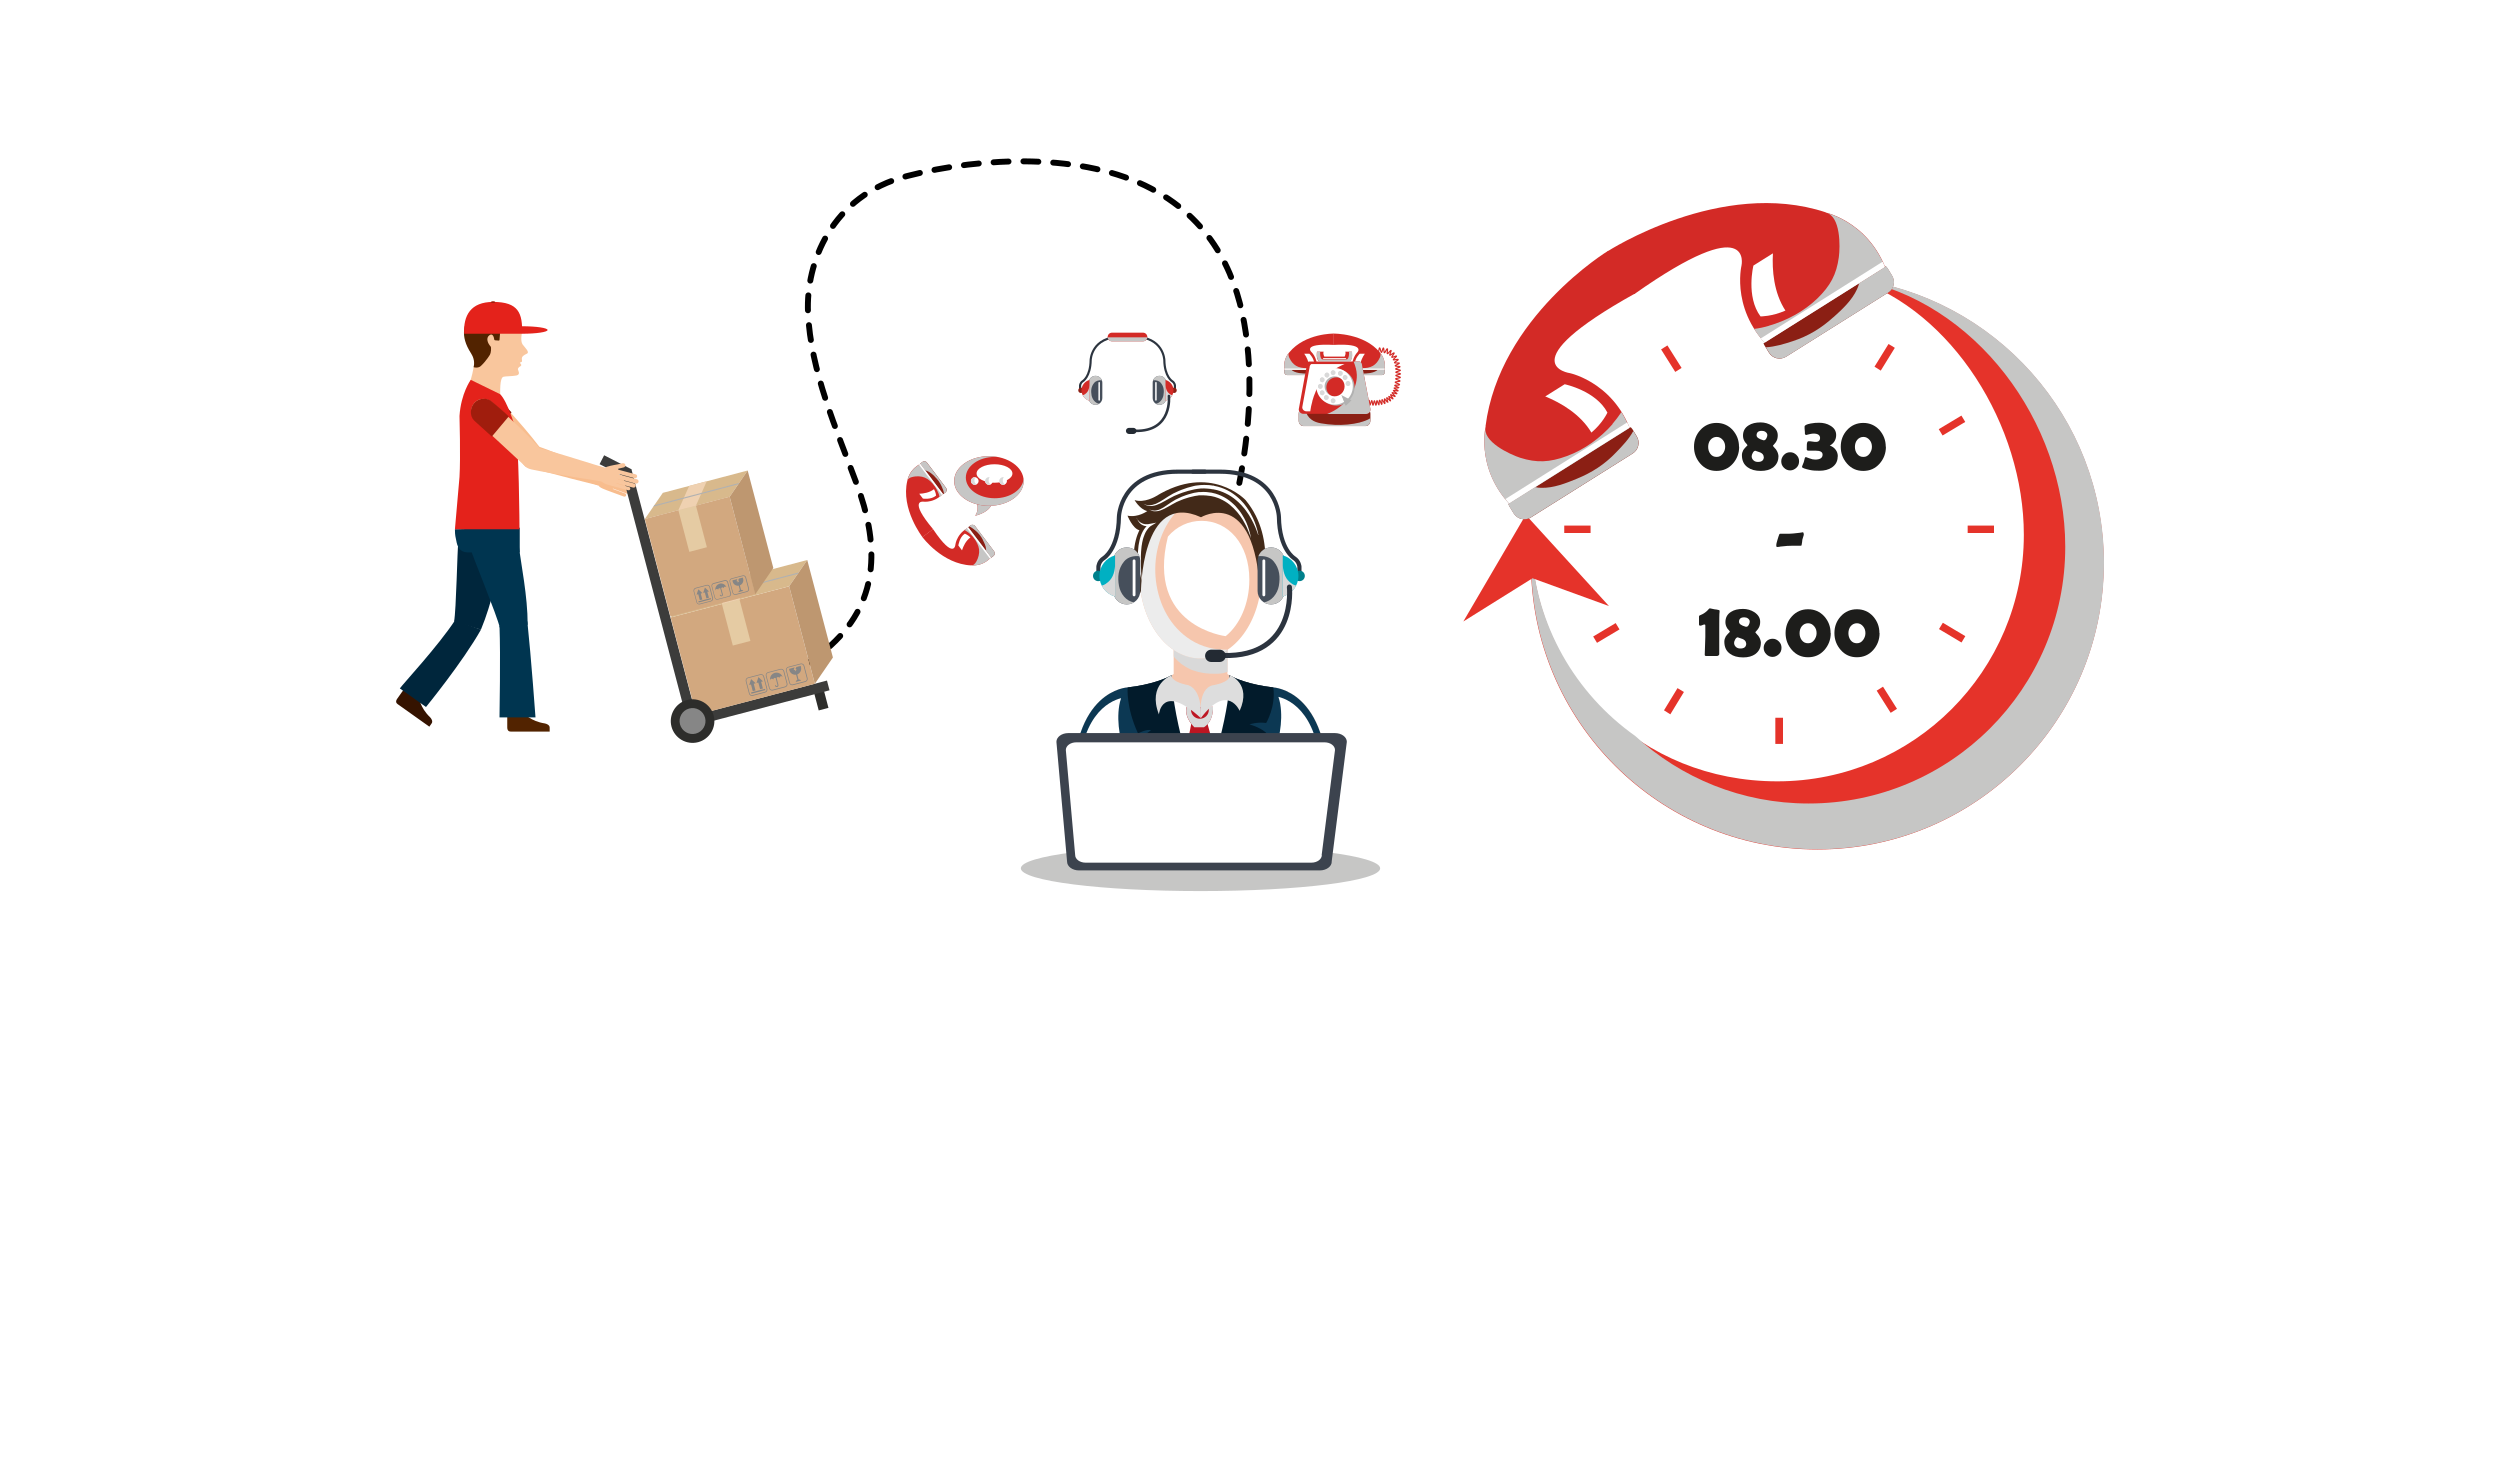 <?xml version="1.0" encoding="UTF-8"?>
<svg xmlns="http://www.w3.org/2000/svg" xmlns:xlink="http://www.w3.org/1999/xlink" id="katman_1" data-name="katman 1" viewBox="0 0 300 175">
  <defs>
    <style>
      .cls-1 {
        fill: #00263c;
      }

      .cls-2 {
        fill: #8b1f14;
      }

      .cls-3 {
        fill: url(#Adsız_degrade_18);
      }

      .cls-4 {
        fill: #3c434e;
      }

      .cls-5 {
        fill: #bd1622;
      }

      .cls-6 {
        fill: #003550;
      }

      .cls-7 {
        fill: #f6c6ad;
      }

      .cls-8 {
        stroke-dasharray: 1.79 1.79;
      }

      .cls-8, .cls-9, .cls-10, .cls-11, .cls-12, .cls-13, .cls-14 {
        fill: none;
      }

      .cls-8, .cls-9, .cls-10, .cls-11, .cls-13, .cls-14 {
        stroke-linecap: round;
        stroke-linejoin: round;
      }

      .cls-8, .cls-11 {
        stroke: #000;
        stroke-width: .71px;
      }

      .cls-15, .cls-16 {
        fill: #b1b1b1;
      }

      .cls-17 {
        fill: #ececec;
      }

      .cls-17, .cls-18, .cls-19, .cls-20, .cls-21, .cls-16 {
        isolation: isolate;
      }

      .cls-17, .cls-18, .cls-20, .cls-22, .cls-16 {
        mix-blend-mode: multiply;
      }

      .cls-23 {
        fill: url(#Adsız_degrade_19);
      }

      .cls-24 {
        fill: url(#Adsız_degrade_17);
      }

      .cls-25, .cls-21 {
        fill: #fff;
      }

      .cls-26 {
        fill: url(#Adsız_degrade_20);
      }

      .cls-27 {
        fill: #e4221b;
      }

      .cls-28 {
        fill: #f8bd8e;
      }

      .cls-29 {
        fill: #be9770;
      }

      .cls-18, .cls-30 {
        fill: #c6c6c5;
      }

      .cls-31 {
        fill: #d2a87f;
      }

      .cls-32 {
        fill: #0c3853;
      }

      .cls-33 {
        fill: url(#Adsız_degrade_13);
      }

      .cls-34 {
        fill: #861906;
      }

      .cls-35 {
        fill: #522300;
      }

      .cls-36 {
        fill: url(#Adsız_degrade_12);
      }

      .cls-37 {
        fill: #422918;
      }

      .cls-38 {
        fill: #464f5b;
      }

      .cls-9 {
        stroke-width: .26px;
      }

      .cls-9, .cls-10, .cls-13, .cls-14 {
        stroke: #2c343f;
      }

      .cls-39 {
        fill: url(#Adsız_degrade_14);
      }

      .cls-40 {
        fill: #232a33;
      }

      .cls-41 {
        fill: #2d2d2b;
      }

      .cls-10 {
        stroke-width: .61px;
      }

      .cls-42 {
        fill: #e5332a;
      }

      .cls-43 {
        fill: #351300;
      }

      .cls-12 {
        stroke: #d32a26;
        stroke-miterlimit: 10;
        stroke-width: .14px;
      }

      .cls-44 {
        fill: #d32a26;
      }

      .cls-45 {
        fill: #00808c;
      }

      .cls-46 {
        fill: #868686;
      }

      .cls-47 {
        fill: #ddd;
      }

      .cls-13 {
        stroke-width: .31px;
      }

      .cls-20, .cls-48 {
        fill: #d9d9d9;
      }

      .cls-14 {
        stroke-width: .5px;
      }

      .cls-49 {
        fill: #1d1d1b;
      }

      .cls-50 {
        fill: #00b0c2;
      }

      .cls-51 {
        fill: #efd1b1;
      }

      .cls-52 {
        fill: #a01d0d;
      }

      .cls-53 {
        fill: url(#Adsız_degrade_21);
      }

      .cls-54 {
        fill: url(#Adsız_degrade_15);
      }

      .cls-55 {
        fill: #3c3c3b;
      }

      .cls-56 {
        fill: #8e2015;
      }

      .cls-57 {
        fill: #e5cba3;
      }

      .cls-58 {
        fill: #d8b98c;
      }

      .cls-59 {
        fill: url(#Adsız_degrade_16);
      }

      .cls-21 {
        mix-blend-mode: soft-light;
      }

      .cls-60 {
        fill: url(#Adsız_degrade_22);
      }

      .cls-61 {
        fill: #021b2b;
      }

      .cls-62 {
        fill: #f9c69d;
      }
    </style>
    <linearGradient id="Adsız_degrade_12" data-name="Adsız degrade 12" x1="144.8" y1="113.03" x2="144.8" y2="101.11" gradientTransform="translate(0 175) scale(1 -1)" gradientUnits="userSpaceOnUse">
      <stop offset="0" stop-color="#fff"></stop>
      <stop offset="1" stop-color="#fff"></stop>
    </linearGradient>
    <linearGradient id="Adsız_degrade_13" data-name="Adsız degrade 13" x1="160.34" y1="85.13" x2="153.37" y2="85.13" gradientTransform="translate(0 175) scale(1 -1)" gradientUnits="userSpaceOnUse">
      <stop offset="0" stop-color="#fff"></stop>
      <stop offset="1" stop-color="#fff"></stop>
    </linearGradient>
    <linearGradient id="Adsız_degrade_14" data-name="Adsız degrade 14" x1="-5005.77" y1="84.97" x2="-5012.74" y2="84.97" gradientTransform="translate(-4878.16 175) rotate(-180)" gradientUnits="userSpaceOnUse">
      <stop offset="0" stop-color="#fff"></stop>
      <stop offset="1" stop-color="#fff"></stop>
    </linearGradient>
    <linearGradient id="Adsız_degrade_15" data-name="Adsız degrade 15" x1="137.08" y1="113.8" x2="151.19" y2="113.8" gradientTransform="translate(0 175) scale(1 -1)" gradientUnits="userSpaceOnUse">
      <stop offset="0" stop-color="#fff"></stop>
      <stop offset="1" stop-color="#fff"></stop>
    </linearGradient>
    <linearGradient id="Adsız_degrade_16" data-name="Adsız degrade 16" x1="137.79" y1="113.2" x2="150.31" y2="113.2" gradientTransform="translate(0 175) scale(1 -1)" gradientUnits="userSpaceOnUse">
      <stop offset="0" stop-color="#fff"></stop>
      <stop offset="1" stop-color="#fff"></stop>
    </linearGradient>
    <linearGradient id="Adsız_degrade_17" data-name="Adsız degrade 17" x1="136.19" y1="109.07" x2="139.62" y2="109.07" gradientTransform="translate(0 175) scale(1 -1)" gradientUnits="userSpaceOnUse">
      <stop offset="0" stop-color="#fff"></stop>
      <stop offset="1" stop-color="#fff"></stop>
    </linearGradient>
    <linearGradient id="Adsız_degrade_18" data-name="Adsız degrade 18" x1="151.49" y1="105.65" x2="151.82" y2="105.65" gradientTransform="translate(0 175) scale(1 -1)" gradientUnits="userSpaceOnUse">
      <stop offset="0" stop-color="#fff"></stop>
      <stop offset="1" stop-color="#fff"></stop>
    </linearGradient>
    <linearGradient id="Adsız_degrade_19" data-name="Adsız degrade 19" x1="135.92" y1="105.65" x2="136.26" y2="105.65" gradientTransform="translate(0 175) scale(1 -1)" gradientUnits="userSpaceOnUse">
      <stop offset="0" stop-color="#fff"></stop>
      <stop offset="1" stop-color="#fff"></stop>
    </linearGradient>
    <linearGradient id="Adsız_degrade_20" data-name="Adsız degrade 20" x1="144.05" y1="86.06" x2="144.05" y2="74.41" gradientTransform="translate(0 175) scale(1 -1)" gradientUnits="userSpaceOnUse">
      <stop offset="0" stop-color="#fff"></stop>
      <stop offset="1" stop-color="#fff"></stop>
    </linearGradient>
    <linearGradient id="Adsız_degrade_21" data-name="Adsız degrade 21" x1="138.62" y1="128.04" x2="138.79" y2="128.04" gradientTransform="translate(0 175) scale(1 -1)" gradientUnits="userSpaceOnUse">
      <stop offset="0" stop-color="#fff"></stop>
      <stop offset="1" stop-color="#fff"></stop>
    </linearGradient>
    <linearGradient id="Adsız_degrade_22" data-name="Adsız degrade 22" x1="131.81" y1="128.04" x2="131.99" y2="128.04" gradientTransform="translate(0 175) scale(1 -1)" gradientUnits="userSpaceOnUse">
      <stop offset="0" stop-color="#fff"></stop>
      <stop offset="1" stop-color="#fff"></stop>
    </linearGradient>
  </defs>
  <rect class="cls-25" width="300" height="175"></rect>
  <g class="cls-19">
    <g id="katman_1-2" data-name="katman 1">
      <g>
        <g>
          <path class="cls-11" d="M147.45,63.63c.06-.24.12-.48.18-.72"></path>
          <path class="cls-8" d="M147.98,61.45c1.64-7.1,2.55-14.31,1.52-21.48-.91-6.31-3.61-13.25-11.36-17.34-8.13-4.29-20.16-3.88-29.31-1.5-9.1,2.36-12.13,10.46-11.87,16.36.31,7.04,3.39,13.95,5.9,20.74,2.4,6.49,3.02,13.58-3.17,19.22-1.98,1.81-4.47,3.34-7.27,4.55"></path>
          <path class="cls-11" d="M91.49,82.4c-.31.12-.63.25-.95.36"></path>
        </g>
        <g>
          <g>
            <path class="cls-28" d="M74.49,56.3l-.63.09h0s-.78.05-1.28.17c-.08.02-.16.06-.22.12l-.84-.31-.58,1.57.88.32c.14.28.7.46,1.58.79h0l.68.25h0l.79.29c.1.04.22-.02.26-.12s-.01-.22-.12-.26l-.79-.29h0l-.68-.25.02-.04.93.34h0l.99.36c.13.05.27-.02.32-.15s-.02-.27-.15-.32l-.99-.36h0l-.92-.34.02-.05,1.02.37h0l1.07.39c.14.05.29-.02.35-.16.05-.14-.02-.3-.16-.35l-1.07-.39h0l-1.02-.38.02-.05.87.32h0l.94.35c.12.04.26-.02.31-.14.05-.12-.02-.26-.14-.31l-.94-.35h0l-.87-.32h0l-.07-.03h0c-.16-.06-.25-.14-.11-.17h0l.64-.09c.14-.02.24-.15.22-.29s-.15-.24-.29-.22h-.04Z"></path>
            <path class="cls-28" d="M62.91,55.75l-5.61-6.22c-.53-.6-.47-1.52.13-2.05s1.52-.47,2.05.13c0,0,3.05,3.11,5.24,6l-1.82,2.13h.01Z"></path>
            <path class="cls-34" d="M61.38,49.48c-1.01-1.11-1.82-1.91-1.82-1.91-.53-.6-1.52-.62-2.12-.09-.6.53-.75,1.54-.22,2.14l1.93,2.09,2.24-2.23h0Z"></path>
            <path class="cls-28" d="M64.45,53.52c2,.68,4.92,1.95,7.85,3.13l-.49,1.61s-6.05-1.5-8.31-2.19c-.75-.23-1.26-.87-.96-1.73.26-.74.96-1.14,1.9-.82h0Z"></path>
          </g>
          <path class="cls-27" d="M62.64,39.15h-.04v.9h.04c1.7,0,3.07-.2,3.07-.45s-1.37-.45-3.07-.45Z"></path>
          <path class="cls-43" d="M50.26,83.63s.12,1.26,1.34,2.43c.14.13.38.49.2.74l-.28.4s-2.68-1.9-3.81-2.71c-.17-.12-.27-.33-.04-.65l.97-1.37,1.62,1.15h0Z"></path>
          <path class="cls-1" d="M54.49,74.58l3.22.98c1.35-3.23,2.02-6.9,2.73-9.44l-5.45-.88c-.11.51-.24,8.02-.5,9.34Z"></path>
          <path class="cls-1" d="M57.72,75.56l-3.11-1.13c-2.03,3.1-6.27,7.66-6.63,8.18l3.14,2.23s4.41-5.4,6.6-9.29h0Z"></path>
          <path class="cls-35" d="M62.87,85.6s.83.96,2.5,1.21c.19.03.59.18.59.49v.49h-4.68c-.21,0-.41-.11-.41-.51v-1.68h2Z"></path>
          <path class="cls-6" d="M63.29,74.56l-3.35.56c.14,3.7,0,10.34,0,10.97h4.32s-.51-7.09-.98-11.53h.01Z"></path>
          <g>
            <path class="cls-6" d="M59.97,75.31l3.35-.34c0-3.5-.79-7.15-1.1-9.76l-3.01.37-2.7.39c.09.51,3.2,8.03,3.46,9.34Z"></path>
            <path class="cls-6" d="M54.59,63.51c0,.28,0,.68.13,1.2.1.41.14,1.59,1.49,1.58h6.16v-2.96s-7.78.18-7.78.18Z"></path>
          </g>
          <path class="cls-62" d="M60.04,47.84c-.02-.78-.1-2.51.38-2.63.31-.07,1.02-.05,1.55-.15.53-.11.21-.6.18-.72-.03-.12.09-.28.3-.39.21-.1.03-.32-.03-.36s-.04-.09.13-.14.06-.24.07-.45.18-.36.59-.55c.41-.18-.2-.71-.5-1.12-.29-.42-.08-1.4-.08-1.4.05-.9-.55-2.52-2.17-3.07-.09,0-.19-.02-.29-.03-2.58-.16-4.11,1.32-4.2,2.84s.49,2.65.78,3.13c.3.47.06,1.4.06,1.4-.07.6-.6,2.34-.6,2.34l3.82,1.31h.01Z"></path>
          <path class="cls-27" d="M54.59,63.51h7.75s-.05-10.67-.52-12.23c0,0-.93-3.15-1.81-3.98l-3.52-1.72s-1.18,1.62-1.35,4.34c0,0,.14,5,0,7.31,0,0-.55,6.28-.55,6.28Z"></path>
          <path class="cls-35" d="M61.78,37.04s.33.59.27.79c0,0-.27-.71-.7-1.02,0,0,.22.46-.02.31-.18-.11-.12-.14-.39-.25-2.74-1.15-3.77.08-4.53,1.05-.67.85-1.3,2.33.12,4.48.57.87.3,1.66.3,1.66.08.05.58.13.86-.13.68-.63,1.11-1.38,1.11-1.38.11-.17.19-.85.07-.98-.31-.32-.62-1-.14-1.34s.57.47.57.47c0,.14.14.14.14.14l.41.03c.12,0,.1-.19.1-.19l.1-1.23c.04-.58.63-.48.9-.46.6.04,1.15.06,1.15.06.23,0,.43-.1.38-.43.06-.41-.32-1.16-.72-1.59h.02Z"></path>
          <g>
            <path class="cls-27" d="M62.65,40.05c.08-2.48-.44-3.82-3.47-3.82-2.71,0-3.59,1.64-3.48,3.82h6.95Z"></path>
            <path class="cls-52" d="M59.44,36.26c0,.06-.12.11-.27.11s-.27-.05-.27-.11.12-.11.27-.11.27.05.27.11Z"></path>
          </g>
          <g>
            <rect class="cls-41" x="97.85" y="82.23" width="1.21" height="2.92" transform="translate(-18.01 27.72) rotate(-14.7)"></rect>
            <rect class="cls-55" x="78.43" y="55.99" width="1.21" height="30.19" transform="translate(-15.48 22.43) rotate(-14.73)"></rect>
            <rect class="cls-55" x="73.27" y="54.16" width="1.2" height="3.7" transform="translate(-9.65 96.24) rotate(-62.89)"></rect>
            <rect class="cls-55" x="82.83" y="83.78" width="16.84" height="1.21" transform="translate(-18.44 25.94) rotate(-14.71)"></rect>
            <g>
              <rect class="cls-31" x="81.77" y="72.02" width="14.71" height="12.1" transform="translate(-16.93 25.25) rotate(-14.74)"></rect>
              <polygon class="cls-58" points="94.7 70.35 80.48 74.1 82.64 70.94 96.87 67.2 94.7 70.35"></polygon>
              <polygon class="cls-29" points="99.95 78.9 97.78 82.06 94.7 70.35 96.87 67.2 99.95 78.9"></polygon>
              <g class="cls-22">
                <g>
                  <polygon class="cls-46" points="90.33 82.94 90.66 82.85 90.45 82.05 90.68 81.99 90.13 81.49 89.9 82.2 90.12 82.14 90.33 82.94"></polygon>
                  <polygon class="cls-46" points="91.21 82.7 91.55 82.62 91.34 81.82 91.56 81.76 91.01 81.25 90.78 81.96 91 81.91 91.21 82.7"></polygon>
                  <polygon class="cls-46" points="90.17 83.25 91.84 82.81 91.8 82.66 90.13 83.09 90.17 83.25"></polygon>
                </g>
                <path class="cls-46" d="M91.82,83.11l-1.49.39c-.2.05-.4-.07-.45-.26l-.39-1.49c-.05-.2.07-.4.26-.45l1.49-.39c.2-.05.4.07.45.26l.39,1.49c.05.2-.07.4-.26.45ZM89.77,81.38c-.15.04-.24.19-.2.34l.39,1.49c.04.15.19.24.34.2l1.49-.39c.15-.04.24-.19.2-.34l-.39-1.49c-.04-.15-.19-.24-.34-.2l-1.49.39Z"></path>
                <g>
                  <path class="cls-46" d="M92.98,80.74c-.41.11-.66.53-.56.95-.03-.11.04-.21.14-.24.09-.02.18.02.23.1,0-.09.06-.17.15-.2.05-.01.1,0,.14.02l.22.84c.01.05-.02.1-.07.12-.05.01-.1-.02-.12-.07,0-.03-.04-.05-.07-.04-.03,0-.05.04-.04.07.03.11.15.18.26.15s.18-.15.15-.26l-.22-.84s.07-.07.12-.09c.09-.02.18.02.23.1,0-.09.06-.17.15-.2.11-.03.21.04.24.14-.11-.41-.54-.66-.95-.55h0Z"></path>
                  <path class="cls-46" d="M94.23,82.47l-1.49.39c-.2.05-.4-.07-.45-.26l-.39-1.49c-.05-.2.07-.4.26-.45l1.49-.39c.2-.05.4.07.45.26l.39,1.49c.05.2-.07.4-.26.45ZM92.18,80.74c-.15.04-.24.19-.2.34l.39,1.49c.04.15.19.24.34.2l1.49-.39c.15-.04.24-.19.2-.34l-.39-1.49c-.04-.15-.19-.24-.34-.2l-1.49.39Z"></path>
                </g>
                <g>
                  <path class="cls-46" d="M96.14,80.07c-.02-.06-.04-.11-.07-.16l-.5.13-.11.22.14.11-.22.22.05-.16-.19-.07.12-.27-.66.17c0,.06,0,.12.02.17.1.36.45.59.81.53l.16.61c-.11.05-.18.15-.21.26l.66-.17c-.08-.09-.19-.13-.31-.12l-.16-.61c.34-.13.54-.5.45-.86h.02Z"></path>
                  <path class="cls-46" d="M96.65,81.83l-1.49.39c-.2.05-.4-.07-.45-.26l-.39-1.49c-.05-.2.07-.4.26-.45l1.49-.39c.2-.05.4.07.45.26l.39,1.49c.05.2-.07.4-.26.45ZM94.6,80.1c-.15.04-.24.19-.2.34l.39,1.49c.04.15.19.24.34.2l1.49-.39c.15-.04.24-.19.2-.34l-.39-1.49c-.04-.15-.19-.24-.34-.2l-1.49.39Z"></path>
                </g>
              </g>
              <rect class="cls-57" x="87.25" y="72.1" width="2.18" height="5.17" transform="translate(-16.09 24.92) rotate(-14.73)"></rect>
              <polygon class="cls-51" points="88.74 71.92 86.63 72.48 87.93 69.55 90.04 69 88.74 71.92"></polygon>
              <g class="cls-22">
                <polygon class="cls-15" points="95.73 68.86 81.5 72.6 81.62 72.43 95.85 68.69 95.73 68.86"></polygon>
              </g>
            </g>
            <g>
              <polygon class="cls-58" points="87.56 59.61 77.37 62.29 79.54 59.14 89.72 56.46 87.56 59.61"></polygon>
              <rect class="cls-31" x="78.74" y="60.74" width="10.53" height="12.1" transform="translate(-14.23 23.57) rotate(-14.74)"></rect>
              <polygon class="cls-29" points="92.8 68.16 90.63 71.32 87.56 59.61 89.72 56.46 92.8 68.16"></polygon>
              <g class="cls-22">
                <g>
                  <polygon class="cls-46" points="83.98 72.02 84.28 71.94 84.09 71.23 84.29 71.17 83.8 70.72 83.59 71.36 83.79 71.31 83.98 72.02"></polygon>
                  <polygon class="cls-46" points="84.77 71.81 85.07 71.73 84.88 71.02 85.08 70.97 84.59 70.51 84.38 71.15 84.58 71.1 84.77 71.81"></polygon>
                  <polygon class="cls-46" points="83.84 72.3 85.33 71.91 85.29 71.77 83.8 72.16 83.84 72.3"></polygon>
                </g>
                <path class="cls-46" d="M85.32,72.17l-1.33.35c-.18.05-.36-.06-.41-.24l-.35-1.33c-.05-.18.06-.36.24-.41l1.33-.35c.18-.05.36.06.41.24l.35,1.33c.05.18-.06.36-.24.41ZM83.48,70.63c-.13.04-.21.17-.18.31l.35,1.33c.03.14.17.22.31.18l1.33-.35c.13-.03.21-.17.18-.31l-.35-1.34c-.03-.13-.17-.21-.31-.18l-1.33.35h0Z"></path>
                <g>
                  <path class="cls-46" d="M86.35,70.05c-.37.1-.59.48-.5.85-.02-.1.03-.19.13-.22.08-.02.16.02.2.09,0-.08.05-.16.13-.18.05-.01.09,0,.13.02l.2.75s-.01.09-.06.1c-.05.01-.09-.01-.1-.06,0-.03-.04-.04-.06-.04-.03,0-.05.04-.04.06.03.1.13.16.23.13.1-.03.16-.13.13-.23l-.2-.75s.06-.06.1-.08c.08-.02.16.02.2.09,0-.08.05-.16.13-.18.09-.02.19.03.22.13-.1-.37-.48-.59-.85-.49h.01Z"></path>
                  <path class="cls-46" d="M87.47,71.6l-1.33.35c-.18.05-.36-.06-.4-.24l-.35-1.34c-.05-.18.06-.36.24-.4l1.33-.35c.18-.05.36.06.41.24l.35,1.34c.05.18-.06.36-.24.41h-.01ZM85.64,70.06c-.14.04-.22.17-.18.31l.35,1.34c.04.13.17.21.31.18l1.33-.35c.13-.03.21-.17.18-.31l-.35-1.33c-.04-.13-.17-.22-.31-.18l-1.33.35h0Z"></path>
                </g>
                <g>
                  <path class="cls-46" d="M89.18,69.46c-.01-.05-.03-.1-.06-.15l-.44.12-.1.2.12.1-.19.2.04-.14-.17-.06.11-.24-.59.15c0,.05,0,.1.02.16.09.33.4.53.73.48l.14.55c-.09.05-.16.13-.18.23l.59-.16c-.07-.08-.17-.12-.28-.11l-.14-.55c.31-.12.48-.45.4-.77h0Z"></path>
                  <path class="cls-46" d="M89.64,71.03l-1.33.35c-.18.05-.36-.06-.41-.24l-.35-1.33c-.05-.18.06-.36.24-.41l1.33-.35c.18-.05.36.06.41.24l.35,1.33c.05.18-.06.36-.24.41ZM87.8,69.48c-.13.04-.21.17-.18.31l.35,1.33c.04.14.17.22.31.18l1.33-.35c.14-.03.22-.17.18-.31l-.35-1.33c-.04-.13-.17-.22-.31-.18l-1.34.35h0Z"></path>
                </g>
              </g>
              <g>
                <rect class="cls-57" x="82.02" y="60.86" width="2.18" height="5.17" transform="translate(-13.41 23.25) rotate(-14.75)"></rect>
                <polygon class="cls-51" points="83.51 60.68 81.4 61.23 82.7 58.31 84.81 57.75 83.51 60.68"></polygon>
              </g>
              <g class="cls-22">
                <polygon class="cls-15" points="88.58 58.12 78.4 60.8 78.51 60.63 88.7 57.95 88.58 58.12"></polygon>
              </g>
            </g>
            <g>
              <path class="cls-41" d="M85.64,85.86c.37,1.4-.47,2.83-1.86,3.2-1.4.37-2.83-.47-3.2-1.86-.37-1.4.47-2.83,1.86-3.2,1.4-.37,2.83.47,3.2,1.86Z"></path>
              <path class="cls-46" d="M84.61,86.13c.22.83-.28,1.68-1.11,1.9s-1.68-.28-1.9-1.11.28-1.68,1.11-1.9,1.68.28,1.9,1.11Z"></path>
            </g>
          </g>
          <g>
            <path class="cls-62" d="M74.72,55.58l-.62.15h0s-.77.12-1.26.28c-.08.03-.15.07-.21.14l-.87-.23-.44,1.62.91.24c.16.27.74.4,1.64.64h0l.7.19h0l.81.22c.11.03.22-.03.25-.14s-.03-.22-.14-.25l-.81-.22h0l-.7-.19v-.05l.97.26h0l1.02.27c.13.04.27-.04.31-.18.04-.13-.04-.27-.18-.31l-1.02-.27h0l-.95-.25v-.05l1.06.28h0l1.1.3c.14.04.29-.05.33-.19.04-.15-.05-.29-.19-.33l-1.1-.29h0l-1.05-.28v-.06l.91.24h0l.97.26c.13.03.26-.04.29-.17.03-.13-.04-.26-.17-.29l-.97-.26h0l-.9-.24h0l-.07-.02h0c-.16-.04-.26-.12-.12-.16h0l.63-.15c.14-.03.22-.17.19-.31-.03-.14-.17-.22-.3-.19h-.02Z"></path>
            <path class="cls-62" d="M63.14,56.06l-6.14-5.69c-.58-.55-.6-1.47-.05-2.06.55-.58,1.48-.6,2.06-.05,0,0,3.32,2.82,5.75,5.51,0,0-1.62,2.29-1.62,2.29Z"></path>
            <path class="cls-52" d="M61.05,49.96c-1.11-1.02-1.99-1.74-1.99-1.74-.58-.55-1.57-.48-2.12.1-.55.58-.61,1.6-.03,2.16l2.11,1.91,2.03-2.42h0Z"></path>
            <path class="cls-62" d="M64.47,53.71c2.05.5,5.08,1.51,8.1,2.42l-.34,1.65s-6.16-.95-8.47-1.45c-.76-.16-1.33-.75-1.11-1.63.2-.76.86-1.22,1.82-.98h0Z"></path>
          </g>
        </g>
        <g>
          <g>
            <g>
              <g>
                <path class="cls-14" d="M155.93,68.81v-.82s-.04-.62-.62-1c0,0-1.78-1.04-1.84-4.95,0,0-.13-5.44-7.08-5.44h-3.24"></path>
                <path class="cls-14" d="M131.81,68.81v-.82s.04-.62.62-1c0,0,1.78-1.04,1.84-4.95,0,0,.13-5.44,7.08-5.44h3.24"></path>
              </g>
              <g>
                <path class="cls-7" d="M152.81,82.49c-3.55-.4-5.29-1.45-5.59-1.64h-6.31c-.3.19-2.04,1.24-5.59,1.64,0,0-6.76.25-6.57,12.5,0,0,5.08,2.29,15.31,2.27,10.23.02,15.31-2.27,15.31-2.27.19-12.25-6.57-12.5-6.57-12.5h.01Z"></path>
                <path class="cls-25" d="M135.31,82.49s-6.76.25-6.57,12.5c0,0,5.08,2.29,15.31,2.27,10.23.02,15.31-2.27,15.31-2.27.19-12.25-6.57-12.5-6.57-12.5,0,0-6.58-.47-8.75,2.33,0,0-2.09-3.45-8.75-2.33h.02Z"></path>
                <g>
                  <rect class="cls-7" x="140.84" y="77.44" width="6.45" height="4.69"></rect>
                  <path class="cls-20" d="M140.84,78.78h0c.07.09.14.17.22.25.2.21.41.41.64.59,0,0,0,.01.02.02.07.05.15.11.22.16.11.08.23.15.35.22.17.1.35.2.53.29.06.02.23.09.28.11.17.06.35.12.52.16.18.05.36.1.55.13-.05,0,.49.08.36.07.43.05.87.08,1.31.07.19,0,.38,0,.56-.02.06,0,.34-.05.37-.05.18-.04.35-.09.53-.15v-3.19h-6.45v1.32s.02.04,0,.01h-.01Z"></path>
                </g>
                <path class="cls-7" d="M151.39,68.96c0,5.55-3.28,10.05-7.33,10.05s-7.33-4.5-7.33-10.05,3.28-9.03,7.33-9.03,7.33,3.48,7.33,9.03Z"></path>
                <path class="cls-36" d="M140.15,64.43v-.04c1.04-1.22,2.47-1.89,4.04-1.89,3.16,0,5.73,2.72,5.73,7.06,0,2.89-1.14,5.41-2.84,6.78,0,0-9.59-1.14-6.94-11.9h.01Z"></path>
                <path class="cls-17" d="M142.92,76.81c-2.5-1.57-3.86-4.25-4.21-7.12-.33-2.7.36-5.69,2.08-7.83.59-.74,1.36-1.37,2.2-1.84-3.54.56-6.26,3.89-6.26,8.95,0,5.55,3.28,10.05,7.33,10.05,1.18,0,2.29-.38,3.27-1.06-1.53.05-3.07-.31-4.42-1.16h0Z"></path>
                <path class="cls-32" d="M140.59,81.03c-.68.37-2.38,1.13-5.28,1.46,0,0-6.76.25-6.57,12.5,0,0,5.08,2.29,15.31,2.27,10.23.02,15.31-2.27,15.31-2.27.19-12.25-6.57-12.5-6.57-12.5-2.9-.33-4.6-1.09-5.28-1.46,0,0,3.6,8.03-3.46,15.25,0,0-6.83-7.04-3.47-15.25h.01Z"></path>
                <path class="cls-50" d="M138.44,86.85v.05c.03.13.05.25.08.37.02,0,.04-.02.06-.02-.05-.13-.1-.26-.14-.4Z"></path>
                <path class="cls-33" d="M152.7,91.08c.75-2.06,1.29-4.4.93-6.59-.05-.29-.12-.58-.22-.87,1.45.36,5.24,2.14,5.11,10.69,0,0-3.01,1.36-9.05,1.81,1.59-1.29,2.54-3.1,3.24-5.04h0Z"></path>
                <path class="cls-39" d="M135.24,91.24c-.75-2.06-1.29-4.4-.93-6.59.05-.29.12-.58.22-.87-1.45.37-5.24,2.14-5.11,10.69,0,0,3.01,1.36,9.05,1.81-1.59-1.29-2.54-3.1-3.24-5.04h0Z"></path>
                <path class="cls-61" d="M152.81,82.49c-2.9-.33-4.6-1.09-5.28-1.46,0,0,.5,3.8-3.46,15.25,0,0-3.45-9.7-3.47-15.25-.68.37-2.38,1.13-5.28,1.46,0,0-.23,2.33,1.24,5.52,0,0,1.02-.55,1.57-.39l-1.59,1.17s2.5,4.14,6.16,8.48h3.07s4.16-5.83,6.17-9.33c0,0-.49-.55-2-1.02,0,0,.93-.31,2-.16,0,0,1.17-1.93.86-4.26h0Z"></path>
                <path class="cls-5" d="M144.06,96.28c-1.72-4.88-1.8-5.89-1.8-5.89l.69-3.54,1.96.05.99,3.57s-1.34,4.66-1.83,5.81h-.01Z"></path>
                <g>
                  <path class="cls-5" d="M142.4,84.82h3.15s.14,1.68-1.08,2.45h-1.16s-1.27-1.17-.91-2.45h0Z"></path>
                  <path class="cls-20" d="M145.55,84.82h-.56c.05.12.07.24.07.37,0,.58-.48,1.06-1.06,1.06h-.02c-.58,0-1.06-.48-1.06-1.06,0-.13.03-.26.07-.37h-.58c-.36,1.28.91,2.45.91,2.45h1.16c1.21-.77,1.08-2.45,1.08-2.45h-.01Z"></path>
                </g>
                <path class="cls-37" d="M144.12,62.07s6.46-3.84,7.09,9.14c0,0,2.26-6.35-1.74-11.2,0,0-4.2-4.5-10.78-.45,0,0-1.37.83-2.54.45,0,0,.6,1.09,1.52,1.32,0,0-1.09.81-2.37.55,0,0,.6,1.54,1.43,1.75,0,0-1.66,2.89.18,7.58,0,0-.05-12.46,7.21-9.14Z"></path>
                <path class="cls-54" d="M150.98,64.19s-.02-.06-.06-.18c-.04-.12-.1-.3-.19-.51-.08-.22-.2-.48-.34-.77-.08-.14-.16-.3-.24-.46-.1-.15-.18-.32-.29-.49-.11-.16-.22-.34-.35-.51-.06-.08-.13-.17-.2-.26-.07-.08-.14-.17-.22-.25l-.11-.13-.12-.12c-.08-.08-.16-.17-.25-.25-.18-.15-.35-.32-.55-.46-.19-.15-.41-.28-.62-.41-.22-.11-.44-.24-.68-.33-.23-.11-.48-.17-.73-.25l-.38-.08-.09-.02h-.09l-.2-.04c-.27-.04-.52-.04-.78-.06-.26,0-.52,0-.77.05-.12.02-.25.03-.37.06-.13.03-.25.06-.38.09s-.25.06-.38.09c-.12.03-.24.07-.35.11-.47.13-.91.33-1.33.5-.4.21-.79.4-1.13.61-.35.2-.69.37-1.01.48-.32.11-.62.14-.86.11-.24-.02-.42-.11-.53-.16-.11-.07-.16-.1-.16-.1,0,0,.06.03.17.08.12.04.29.1.52.1s.5-.06.8-.18c.29-.13.61-.31.94-.53.33-.23.71-.45,1.12-.69.42-.2.87-.42,1.37-.58.12-.04.25-.09.37-.13.12-.03.25-.07.37-.1.13-.03.25-.07.38-.1.14-.04.27-.05.41-.07.27-.05.55-.05.83-.06.28.02.57,0,.83.05l.2.03h.11l.1.04.41.09c.26.08.53.16.78.27.26.1.49.24.73.37.22.15.45.29.65.46.21.16.39.34.57.51.09.09.17.18.25.27l.12.13s.07.09.11.14c.07.09.14.18.21.28.06.09.13.19.19.28.13.18.23.37.33.55s.18.36.27.52c.07.17.14.33.21.49.12.31.21.58.27.81.07.23.1.41.13.53.03.12.04.19.04.19h-.03Z"></path>
                <path class="cls-59" d="M150.12,64.57s-.02-.06-.06-.16c-.04-.11-.09-.27-.17-.46-.07-.2-.17-.43-.29-.7-.07-.13-.14-.27-.21-.41-.08-.14-.17-.29-.25-.45-.19-.3-.4-.62-.67-.93-.26-.31-.56-.61-.9-.89s-.73-.51-1.14-.7c-.11-.04-.21-.1-.32-.13l-.33-.11c-.11-.03-.23-.05-.34-.08-.05,0-.12-.03-.16-.03l-.18-.02c-.24-.04-.47-.05-.7-.06h-.52l-.17.03c-.11.02-.23.03-.33.05-.11.03-.23.06-.34.08-.11.03-.23.05-.34.08-.11.03-.21.07-.32.1-.42.12-.81.3-1.19.46-.36.2-.7.37-1.01.56-.31.19-.62.34-.9.44s-.55.13-.77.11c-.22,0-.37-.1-.47-.15-.1-.06-.15-.1-.15-.1,0,0,.05.03.16.08.11.04.26.09.47.09s.45-.05.71-.17c.26-.12.54-.29.83-.5.29-.21.63-.42,1-.64.19-.09.39-.19.59-.28l.15-.07.16-.06c.11-.04.22-.08.32-.12.11-.04.22-.08.33-.11s.22-.06.33-.09.23-.06.34-.09c.13-.03.25-.04.37-.06l.19-.03h.19c.12,0,.25-.02.37-.02.25,0,.51.02.74.06l.18.02c.08,0,.13.03.19.04.12.03.25.05.37.09s.24.08.35.12c.12.04.23.1.34.14.45.21.86.47,1.21.78.09.07.18.15.26.23.08.08.16.16.24.24.15.17.29.33.42.5.26.33.46.68.64,1,.08.16.16.32.23.47.06.15.12.3.17.44.1.28.18.53.23.73.06.2.09.37.11.48s.04.17.04.17v.03Z"></path>
                <path class="cls-24" d="M136.39,62.15c.07.15.17.28.29.4.06.06.12.11.19.15s.13.08.21.11c.03.02.07.03.11.04.04,0,.07.02.11.03l.11.02h.12c.08,0,.15,0,.23,0,.04,0,.08,0,.12-.02l.11-.02.77-.14-.68.41c-.09.05-.2.16-.28.26-.09.1-.16.22-.24.33-.07.12-.14.24-.19.37-.06.13-.1.26-.15.4-.05.13-.08.27-.11.41-.04.14-.06.28-.08.42s-.06.28-.06.43l-.04.43c0,.14-.02.29-.02.43,0,.15-.02.29,0,.44,0,.29,0,.58,0,.88l.02.44c0,.15,0,.29.02.44.02.29.04.59.05.89-.07-.29-.15-.58-.21-.87-.07-.29-.1-.59-.15-.88-.02-.15-.04-.3-.05-.44l-.03-.45c0-.15,0-.3,0-.45v-.45l.04-.45c0-.15.04-.3.06-.45.02-.15.05-.3.09-.45.04-.15.07-.3.13-.44.05-.15.1-.29.17-.43.06-.14.15-.28.23-.41.09-.13.18-.26.3-.37.12-.11.23-.21.4-.3l.09.28c-.09,0-.18.02-.27.02s-.18,0-.27-.02l-.13-.02-.13-.04s-.09-.03-.13-.05c-.04-.02-.08-.04-.12-.06-.08-.05-.15-.1-.21-.16-.06-.06-.12-.13-.17-.2s-.09-.14-.13-.22c-.04-.08-.06-.16-.08-.24h-.03Z"></path>
                <path class="cls-47" d="M140.59,81.03s-2.94,1.06-1.52,4.7c0,0,.33-3.86,5.02.43,0,0,.31-3.25-1.48-3.94,0,0-2.03-.31-2.03-1.2h0Z"></path>
                <path class="cls-47" d="M147.59,81.03s2.64,1,1.17,4.27c0,0-1.46-3.39-4.66.87,0,0-.45-3.57,1.46-3.94,0,0,2.03-.31,2.03-1.2Z"></path>
              </g>
              <g>
                <path class="cls-45" d="M156.58,69.11c0,.35-.28.63-.63.63h0c-.35,0-.63-.28-.63-.63h0c0-.35.28-.63.63-.63h0c.35,0,.63.28.63.63h0Z"></path>
                <g>
                  <path class="cls-38" d="M150.91,67.3c0-.89.72-1.61,1.62-1.61h0c.89,0,1.62.72,1.62,1.61v3.62c0,.89-.72,1.61-1.62,1.61h0c-.89,0-1.62-.72-1.62-1.61v-3.62Z"></path>
                  <path class="cls-18" d="M152.86,67.39c.7.86.79,1.87.6,2.93-.17.91-.85,1.83-1.8,1.96.25.16.55.25.87.25.89,0,1.62-.72,1.62-1.61v-3.62c0-.89-.72-1.61-1.62-1.61-.7,0-1.29.44-1.52,1.06.68-.08,1.4.08,1.85.64Z"></path>
                  <path class="cls-3" d="M151.49,67.3c0-.09.08-.17.17-.17h0c.09,0,.17.07.17.17v4.09c0,.09-.08.17-.17.17h0c-.09,0-.17-.08-.17-.17v-4.09Z"></path>
                </g>
                <g>
                  <path class="cls-50" d="M153.93,66.65v4.93c1.09-.3,1.88-1.29,1.88-2.47s-.8-2.17-1.88-2.47h0Z"></path>
                  <path class="cls-20" d="M155.05,70.06c-.82-.53-1.03-1.28-1.12-2.17v3.7c.7-.19,1.28-.68,1.61-1.31-.17-.05-.34-.11-.49-.21h0Z"></path>
                </g>
                <path class="cls-10" d="M154.73,70.45s.93,8.45-7.97,8.21"></path>
                <path class="cls-40" d="M147.09,78.7c0,.41-.33.74-.74.74h-1c-.41,0-.74-.33-.74-.74h0c0-.41.33-.74.74-.74h1c.41,0,.74.33.74.74h0Z"></path>
                <path class="cls-45" d="M131.16,69.11c0,.35.28.63.63.63h0c.35,0,.63-.28.63-.63h0c0-.35-.28-.63-.63-.63h0c-.35,0-.63.28-.63.63h0Z"></path>
                <g>
                  <path class="cls-38" d="M136.83,67.3c0-.89-.72-1.61-1.62-1.61h0c-.89,0-1.62.72-1.62,1.61v3.62c0,.89.72,1.61,1.62,1.61h0c.89,0,1.62-.72,1.62-1.61v-3.62Z"></path>
                  <path class="cls-18" d="M134.88,67.39c-.7.86-.79,1.87-.6,2.93.17.91.85,1.83,1.8,1.96-.25.16-.55.25-.87.25-.89,0-1.62-.72-1.62-1.61v-3.62c0-.89.72-1.61,1.62-1.61.7,0,1.29.44,1.52,1.06-.68-.08-1.4.08-1.85.64Z"></path>
                  <path class="cls-23" d="M136.26,67.3c0-.09-.08-.17-.17-.17h0c-.09,0-.17.07-.17.17v4.09c0,.09.08.17.17.17h0c.09,0,.17-.08.17-.17v-4.09Z"></path>
                </g>
                <g>
                  <path class="cls-50" d="M133.81,66.65v4.93c-1.09-.3-1.88-1.29-1.88-2.47s.8-2.17,1.88-2.47h0Z"></path>
                  <path class="cls-20" d="M132.69,70.06c.82-.53,1.04-1.28,1.12-2.17v3.7c-.7-.19-1.28-.68-1.61-1.31.17-.05.34-.11.49-.21h0Z"></path>
                </g>
              </g>
            </g>
            <g>
              <ellipse class="cls-30" cx="144.06" cy="104.2" rx="21.56" ry="2.73"></ellipse>
              <g>
                <path class="cls-4" d="M159.81,103.4c0,.58-.64,1.05-1.43,1.05h-28.9c-.79,0-1.43-.47-1.43-1.05l-1.28-14.38c0-.58.64-1.05,1.43-1.05h31.99c.79,0,1.43.47,1.43,1.05l-1.82,14.38h0Z"></path>
                <path class="cls-26" d="M158.62,102.6c0,.51-.56.92-1.26.92h-27.09c-.69,0-1.25-.41-1.25-.92l-1.12-12.6c0-.51.56-.92,1.25-.92h29.8c.69,0,1.25.41,1.25.92l-1.6,12.6h.02Z"></path>
              </g>
            </g>
          </g>
          <g>
            <g>
              <path class="cls-9" d="M140.99,46.68v-.42s-.02-.32-.32-.51c0,0-.92-.53-.95-2.54,0,0-.07-2.8-3.67-2.8h-1.68"></path>
              <path class="cls-56" d="M141.21,46.84c0,.18-.14.32-.32.32h0c-.18,0-.32-.14-.32-.32h0c0-.18.14-.32.32-.32h0c.18,0,.32.14.32.32h0Z"></path>
              <g>
                <path class="cls-38" d="M138.32,45.92c0-.45.37-.82.82-.82h0c.45,0,.82.37.82.82v1.84c0,.45-.37.82-.82.82h0c-.45,0-.82-.37-.82-.82v-1.84Z"></path>
                <path class="cls-18" d="M139.31,45.96c.36.44.4.95.3,1.49-.09.46-.43.93-.91,1,.13.08.28.13.44.13.45,0,.82-.37.82-.82v-1.84c0-.45-.37-.82-.82-.82-.36,0-.66.22-.77.54.35-.04.71.04.94.32Z"></path>
                <path class="cls-53" d="M138.62,45.92s.04-.09.09-.09h0s.09.04.09.09v2.08s-.04.09-.09.09h0s-.09-.04-.09-.09v-2.08Z"></path>
              </g>
              <g>
                <path class="cls-44" d="M139.86,45.58v2.51c.55-.15.96-.66.96-1.25s-.41-1.1-.96-1.25h0Z"></path>
                <path class="cls-20" d="M140.43,47.32c-.42-.27-.53-.65-.57-1.1v1.88c.36-.1.65-.34.82-.67-.09-.02-.17-.06-.25-.11Z"></path>
              </g>
              <path class="cls-13" d="M140.27,47.52s.47,4.3-4.05,4.18"></path>
              <path class="cls-40" d="M136.38,51.71c0,.21-.17.37-.38.37h-.51c-.21,0-.38-.17-.38-.37h0c0-.21.17-.37.38-.37h.51c.21,0,.38.17.38.37h0Z"></path>
            </g>
            <g>
              <path class="cls-9" d="M129.61,46.68v-.42s.02-.32.32-.51c0,0,.92-.53.95-2.54,0,0,.07-2.8,3.67-2.8h1.68"></path>
              <path class="cls-56" d="M129.39,46.84c0,.18.14.32.32.32h0c.18,0,.32-.14.32-.32h0c0-.18-.14-.32-.32-.32h0c-.18,0-.32.14-.32.32h0Z"></path>
              <g>
                <path class="cls-38" d="M132.28,45.92c0-.45-.37-.82-.82-.82h0c-.45,0-.82.37-.82.82v1.84c0,.45.37.82.82.82h0c.45,0,.82-.37.82-.82v-1.84Z"></path>
                <path class="cls-18" d="M131.29,45.96c-.36.44-.4.95-.3,1.49.09.46.43.93.91,1-.13.08-.28.13-.44.13-.45,0-.82-.37-.82-.82v-1.84c0-.45.37-.82.82-.82.36,0,.66.22.77.54-.35-.04-.71.04-.94.32Z"></path>
                <path class="cls-60" d="M131.99,45.92s-.04-.09-.09-.09h0s-.09.04-.09.09v2.08s.04.09.09.09h0s.09-.04.09-.09v-2.08Z"></path>
              </g>
              <g>
                <path class="cls-44" d="M130.74,45.58v2.51c-.55-.15-.96-.66-.96-1.25s.41-1.1.96-1.25h0Z"></path>
                <path class="cls-20" d="M130.17,47.32c.42-.27.53-.65.57-1.1v1.88c-.36-.1-.65-.34-.82-.67.09-.02.17-.06.25-.11Z"></path>
              </g>
            </g>
            <path class="cls-44" d="M137.68,40.44c0,.29-.23.52-.52.52h-3.72c-.29,0-.52-.23-.52-.52h0c0-.29.23-.52.52-.52h3.72c.29,0,.52.23.52.52h0Z"></path>
            <path class="cls-18" d="M132.92,40.48c.02.27.24.48.52.48h3.72c.27,0,.5-.21.52-.48h-4.76Z"></path>
          </g>
          <g>
            <g>
              <g>
                <path class="cls-42" d="M222.5,33.47h0c11.81,3.88,20.36,17.59,20.36,30.71,0,16.32-13.23,29.58-29.58,29.58s-28.68-12.38-29.53-27.96c-.02.59-.04,1.18-.04,1.77,0,18.98,15.39,34.37,34.37,34.37s34.37-15.39,34.37-34.37c0-17.5-13.08-31.93-29.99-34.09h.04Z"></path>
                <path class="cls-18" d="M222.5,33.47h0c14.41,2.57,25.33,17,25.33,32.15,0,17.02-13.8,30.8-30.8,30.8-8.02,0-15.32-3.07-20.81-8.11-7.15-5.06-11.94-13.23-12.44-22.54-.02.59-.04,1.18-.04,1.77,0,18.98,15.39,34.37,34.37,34.37s34.37-15.39,34.37-34.37c0-17.5-13.08-31.93-29.99-34.09l.02.02Z"></path>
                <polygon class="cls-42" points="193.08 72.73 183.09 61.78 175.6 74.58 183.9 69.39 193.08 72.73"></polygon>
              </g>
              <g>
                <path class="cls-42" d="M213.96,40.88v-3.2h-.92v3.2h.92Z"></path>
                <path class="cls-42" d="M213.04,86.13v3.14h.92v-3.14h-.92Z"></path>
                <path class="cls-42" d="M236.12,63.96h3.16v-.89h-3.16v.89Z"></path>
                <path class="cls-42" d="M190.87,63.07h-3.16v.89h3.16v-.89Z"></path>
                <path class="cls-42" d="M225.2,82.88l1.68,2.66c.26-.15.5-.33.76-.48l-1.68-2.66-.76.48Z"></path>
                <path class="cls-42" d="M201.79,44.15l-1.7-2.7c-.26.15-.5.33-.76.48l1.7,2.7.76-.48Z"></path>
                <path class="cls-42" d="M194.32,51.52l-2.72-1.63c-.15.26-.31.5-.46.76l2.75,1.63.46-.76h-.02Z"></path>
                <path class="cls-42" d="M232.68,75.49l2.7,1.61c.15-.26.31-.5.46-.76l-2.7-1.61-.46.76Z"></path>
                <path class="cls-42" d="M225.7,44.46l1.68-2.72c-.26-.15-.5-.33-.76-.46l-1.68,2.72.76.48v-.02Z"></path>
                <path class="cls-42" d="M201.31,82.56l-1.63,2.68c.26.15.5.33.76.48l1.63-2.68-.76-.46v-.02Z"></path>
                <path class="cls-42" d="M233.11,52.26l2.72-1.63c-.15-.26-.31-.52-.46-.76l-2.72,1.63.46.76Z"></path>
                <path class="cls-42" d="M193.88,74.77l-2.7,1.61c.15.26.31.52.46.76l2.7-1.61-.46-.76Z"></path>
              </g>
              <g>
                <path class="cls-49" d="M208.7,53.61c0,.78-.26,1.46-.76,2.03-.52.59-1.18.87-1.96.87s-1.42-.28-1.94-.87c-.5-.57-.76-1.24-.76-2.03s.26-1.46.76-2.01c.52-.57,1.18-.85,1.94-.85s1.42.28,1.94.85c.5.57.76,1.22.76,2.01h.02ZM207.02,53.61c0-.31-.09-.59-.28-.81-.2-.24-.44-.37-.74-.37s-.57.13-.76.37c-.17.22-.26.5-.26.83s.09.59.26.83c.2.26.44.37.76.37s.54-.13.74-.39c.17-.24.28-.5.28-.81v-.02Z"></path>
                <path class="cls-49" d="M213.41,54.79c0,.54-.22.98-.65,1.31-.39.28-.87.41-1.46.41-.68,0-1.2-.15-1.59-.44-.46-.33-.68-.81-.68-1.46,0-.22.07-.41.17-.61.09-.13.2-.26.33-.39l.17-.17s-.04-.11-.13-.2c-.13-.13-.22-.24-.26-.35-.09-.17-.15-.37-.15-.61,0-.54.22-.96.68-1.24.37-.24.85-.35,1.44-.35.48,0,.94.13,1.35.39.46.31.7.68.7,1.16,0,.24-.04.48-.15.68-.07.13-.15.26-.28.39-.11.11-.15.17-.15.2,0,0,.07.07.17.2.15.15.26.28.33.44.11.22.17.44.17.7v-.04ZM211.64,54.83c0-.31-.24-.52-.74-.65-.15-.04-.24-.09-.26-.09-.11,0-.22.09-.31.26-.09.15-.13.31-.13.41,0,.2.09.37.24.5.15.13.33.17.52.17.46,0,.7-.2.7-.61h-.02ZM212.08,52.22c0-.15-.07-.28-.22-.39-.13-.09-.26-.13-.44-.13-.41,0-.63.17-.63.54,0,.24.26.44.81.59h.09c.11,0,.2-.09.28-.24.07-.13.11-.26.11-.37Z"></path>
                <path class="cls-49" d="M215.89,55.36c0,.31-.11.57-.31.76s-.46.33-.76.33-.54-.11-.76-.33-.31-.48-.31-.76.11-.54.31-.76.46-.33.76-.33.54.11.76.33.31.46.31.76Z"></path>
                <path class="cls-49" d="M220.52,54.79c0,.57-.24,1-.7,1.31-.39.26-.89.39-1.48.39-.46,0-.83-.02-1.13-.09-.63-.13-.96-.26-.96-.35v-.09c.04-.11.11-.28.2-.5.02-.11.07-.28.13-.5.02-.07.07-.11.13-.11,0,0,.13.04.41.15s.5.15.7.15c.59,0,.89-.2.89-.59,0-.33-.28-.48-.85-.48h-.85c-.13,0-.2-.07-.2-.15,0-.46,0-.76.07-.87.02-.07.07-.11.15-.11.11,0,.26,0,.46.04s.35.04.46.04c.13,0,.24-.04.33-.13s.13-.2.13-.33c0-.35-.26-.54-.78-.54-.22,0-.52.07-.89.17h-.04s-.07-.04-.11-.13c0-.13,0-.28-.02-.44,0-.04,0-.11-.02-.22v-.22c0-.15.24-.28.74-.37.35-.07.68-.09,1-.09.52,0,.96.11,1.35.35.48.28.7.65.7,1.13,0,.54-.26.98-.76,1.26.31.11.52.26.7.5s.26.5.26.83v-.04Z"></path>
                <path class="cls-49" d="M226.31,53.61c0,.78-.26,1.46-.76,2.03-.52.59-1.18.87-1.96.87s-1.42-.28-1.94-.87c-.5-.57-.76-1.24-.76-2.03s.26-1.46.76-2.01c.52-.57,1.18-.85,1.94-.85s1.42.28,1.94.85c.5.57.76,1.22.76,2.01h.02ZM224.63,53.61c0-.31-.09-.59-.28-.81-.2-.24-.44-.37-.74-.37s-.57.13-.76.37c-.17.22-.26.5-.26.83s.09.59.26.83c.2.26.44.37.76.37s.54-.13.74-.39c.17-.24.28-.5.28-.81v-.02Z"></path>
                <path class="cls-49" d="M216.46,64.03s0,.22-.07.37c-.04.13-.07.24-.11.37,0,.15-.04.37-.09.65,0,.04-.04.07-.11.07h-1.05c-.33,0-.74.02-1.29.09-.02,0-.11,0-.24.04-.11,0-.2.02-.24.02-.09,0-.11-.07-.11-.22,0-.09.04-.31.15-.65s.17-.57.22-.65c0-.04.07-.07.11-.07h1.05c.24,0,.65-.04,1.24-.11.31-.04.44-.07.41-.07.07,0,.09.04.09.15h.02Z"></path>
                <path class="cls-49" d="M206.31,78.5s-.02.11-.09.15-.11.07-.17.07h-1.31c-.11,0-.17-.04-.17-.15v-.04c.04-1.16.07-1.85.07-2.11v-1.35s0-.13-.07-.13-.15,0-.28.07-.22.07-.28.07c-.09,0-.13-.07-.13-.17v-.94c0-.07.04-.11.11-.13.44-.17.81-.44,1.05-.74.04-.07.09-.09.13-.09h.07c.11.02.28.07.52.11.13,0,.31.04.52.09.04,0,.07.04.07.11v.09c-.04.26-.04.92-.04,1.96v3.14l.02.02Z"></path>
                <path class="cls-49" d="M211.3,77.17c0,.54-.22.98-.65,1.31-.39.28-.87.41-1.46.41-.68,0-1.2-.15-1.59-.44-.46-.33-.68-.81-.68-1.46,0-.22.07-.41.17-.61.09-.13.2-.26.33-.39l.17-.17s-.04-.11-.13-.2c-.13-.13-.22-.24-.26-.35-.09-.17-.15-.37-.15-.61,0-.54.22-.96.68-1.24.37-.24.85-.35,1.44-.35.48,0,.94.13,1.35.39.46.31.7.68.7,1.16,0,.24-.04.48-.15.68-.07.13-.15.26-.28.39-.11.11-.15.17-.15.2,0,0,.07.07.17.2.15.15.26.28.33.44.11.22.17.44.17.7v-.04ZM209.53,77.22c0-.31-.24-.52-.74-.65-.15-.04-.24-.09-.26-.09-.11,0-.22.09-.31.26-.09.15-.13.31-.13.41,0,.2.09.37.24.5.15.13.33.17.52.17.46,0,.7-.2.7-.61h-.02ZM209.97,74.6c0-.15-.07-.28-.22-.39-.13-.09-.26-.13-.44-.13-.41,0-.63.17-.63.54,0,.24.26.44.81.59h.09c.11,0,.2-.09.28-.24.07-.13.11-.26.11-.37Z"></path>
                <path class="cls-49" d="M213.78,77.74c0,.31-.11.57-.31.76s-.46.33-.76.33-.54-.11-.76-.33-.31-.48-.31-.76.11-.54.31-.76.46-.33.76-.33.54.11.76.33.31.46.31.76Z"></path>
                <path class="cls-49" d="M219.69,75.97c0,.78-.26,1.46-.76,2.03-.52.59-1.18.87-1.96.87s-1.42-.28-1.94-.87c-.5-.57-.76-1.24-.76-2.03s.26-1.46.76-2.01c.52-.57,1.18-.85,1.94-.85s1.42.28,1.94.85c.5.57.76,1.22.76,2.01h.02ZM217.99,75.97c0-.31-.09-.59-.28-.81-.2-.24-.44-.37-.74-.37s-.57.13-.76.37c-.17.22-.26.5-.26.83s.09.59.26.83c.2.26.44.37.76.37s.54-.13.74-.39c.17-.24.28-.5.28-.81v-.02Z"></path>
                <path class="cls-49" d="M225.55,75.97c0,.78-.26,1.46-.76,2.03-.52.59-1.18.87-1.96.87s-1.42-.28-1.94-.87c-.5-.57-.76-1.24-.76-2.03s.26-1.46.76-2.01c.52-.57,1.18-.85,1.94-.85s1.42.28,1.94.85c.5.57.76,1.22.76,2.01h.02ZM223.85,75.97c0-.31-.09-.59-.28-.81-.2-.24-.44-.37-.74-.37s-.57.13-.76.37c-.17.22-.26.5-.26.83s.09.59.26.83c.2.26.44.37.76.37s.54-.13.74-.39c.17-.24.28-.5.28-.81v-.02Z"></path>
              </g>
            </g>
            <g>
              <g>
                <path class="cls-44" d="M178.28,51.15s-1.44,5.95,4.18,10.57l6.34-3.99.98-.61,6.34-3.99c-1.72-7.08-7.72-8.35-7.72-8.35,0,0-7.54-1.02,7.82-9.57l-3.23-5.12s-13.06,7.93-14.73,21.08v-.02Z"></path>
                <path class="cls-18" d="M193.51,50.89c-1.48,1.68-3.38,3.07-5.49,3.84-2.07.76-3.62.83-5.6.2-1.2-.39-4.6-1.94-4.14-3.75,0,0-1.44,5.95,4.18,10.57l13.64-8.59c-.35-1.46-.89-2.68-1.53-3.71-.33.5-.7.98-1.09,1.44h.02Z"></path>
                <g>
                  <path class="cls-2" d="M181,60.48s.09.2.13.28l.52.85c.44.7,1.37.92,2.07.48l12.21-7.67c.7-.44.92-1.37.48-2.07l-.52-.85s-.13-.17-.2-.24l-14.69,9.24v-.02Z"></path>
                  <path class="cls-18" d="M189.22,57.45c-1.31.54-2.81,1.13-4.25,1.09-.24,0-.5-.02-.76-.09l-3.23,2.03s.09.2.13.28l.52.85c.44.7,1.37.92,2.07.48l12.21-7.67c.7-.44.92-1.37.48-2.07l-.39-.63c-.52.96-1.31,1.79-2.07,2.57-1.37,1.44-2.9,2.42-4.71,3.16h0Z"></path>
                </g>
                <path class="cls-21" d="M181.09,60.41l14.45-9.09c-.09-.22-.17-.44-.28-.63l-14.62,9.2c.15.17.31.35.46.52Z"></path>
                <path class="cls-21" d="M187.76,46.11l-2.33,1.46c1.85.76,4.21,2.11,5.54,4.34,1.37-1.16,1.92-2.4,1.92-2.4-1.37-2.62-5.12-3.4-5.12-3.4h0Z"></path>
              </g>
              <g>
                <path class="cls-44" d="M219.08,25.5s5.97,1.29,7.72,8.35l-6.32,3.99-.98.61-6.34,3.99c-5.62-4.62-4.18-10.57-4.18-10.57,0,0,1.5-6.71-12.86,3.42l-3.23-5.12s13.64-8.85,26.2-4.69v.02Z"></path>
                <path class="cls-18" d="M212.23,39.1c2.14-.61,4.23-1.72,5.84-3.27,1.59-1.55,2.31-2.9,2.59-4.97.17-1.24.24-4.99-1.59-5.34,0,0,5.97,1.29,7.72,8.35l-13.64,8.59c-1.18-.96-2.03-1.98-2.66-2.99.61-.07,1.2-.2,1.77-.37h-.02Z"></path>
                <g>
                  <path class="cls-2" d="M226.31,31.97s.13.15.2.24l.52.85c.44.7.24,1.63-.48,2.07l-12.21,7.67c-.7.44-1.63.24-2.07-.48l-.52-.85s-.11-.17-.13-.28l14.69-9.24v.02Z"></path>
                  <path class="cls-18" d="M220.01,38.07c1.05-.94,2.24-2.05,2.83-3.36.11-.22.2-.48.26-.72l3.23-2.03s.13.15.2.24l.52.85c.44.7.24,1.63-.48,2.07l-12.21,7.67c-.7.44-1.63.24-2.07-.48l-.39-.63c1.09-.07,2.18-.39,3.23-.74,1.87-.61,3.44-1.57,4.88-2.88Z"></path>
                </g>
                <path class="cls-21" d="M226.2,32.04l-14.45,9.09c-.15-.17-.31-.35-.46-.52l14.62-9.2c.09.22.2.41.28.63Z"></path>
                <path class="cls-21" d="M210.42,31.86l2.33-1.46c-.11,2.01.09,4.71,1.5,6.87-1.63.72-2.99.7-2.99.7-1.77-2.38-.85-6.1-.85-6.1h0Z"></path>
              </g>
            </g>
          </g>
          <g>
            <path class="cls-12" d="M164.22,48.24s-.28.3-.18.32c.05,0,.2-.54.26-.53.05,0,.04.58.1.58.05,0,.16-.55.22-.55.05,0,.08.57.14.57.05,0,.12-.56.17-.56s.12.56.18.56.08-.57.13-.58.17.55.22.55.03-.58.09-.58.22.54.27.52-.03-.58.03-.59.27.51.33.49-.09-.57-.04-.59.34.47.39.45-.17-.55-.12-.58.4.42.45.39-.25-.52-.2-.55.46.35.5.31-.33-.47-.29-.51.51.27.55.22-.4-.41-.37-.46.55.18.58.13-.46-.34-.44-.39.57.1.59.04-.51-.27-.49-.33c0-.05.58.02.59-.03s-.53-.22-.52-.28c.02-.1.57.02.59-.11,0-.06-.54-.21-.53-.29,0-.06.58-.06.59-.14,0-.06-.55-.19-.54-.26,0-.07.58-.09.58-.17,0-.07-.56-.16-.56-.23s.57-.12.57-.19-.57-.13-.57-.2.56-.16.56-.23-.57-.09-.58-.16.55-.21.54-.27-.58-.04-.59-.11.53-.26.51-.32-.58.02-.6-.05.49-.32.46-.39-.57.1-.6.04.43-.4.4-.45-.54.2-.58.15.34-.48.29-.53-.48.32-.53.28.22-.54.16-.58-.38.43-.45.4.08-.58,0-.6-.28.51-.35.49c-.07,0-.05-.58-.12-.59-.07,0-.17.55-.24.55s-.14-.57-.22-.56c-.07,0-.09.57-.17.58"></path>
            <g>
              <g>
                <g>
                  <path class="cls-44" d="M154.72,42.28s-.99.96-.47,2.52h3.63c.52-1.56-.47-2.52-.47-2.52,0,0-1.31-1.1,2.64-.89v-1.36s-3.44-.05-5.33,2.25Z"></path>
                  <path class="cls-18" d="M157.66,44.05c-.48.14-1.01.18-1.51.07-.49-.1-.79-.28-1.09-.63-.18-.22-.65-.92-.34-1.21,0,0-.99.96-.47,2.52h3.63c.11-.32.15-.62.15-.89-.12.06-.25.11-.38.14h0Z"></path>
                  <g>
                    <path class="cls-2" d="M154.12,44.38v.29c0,.19.15.34.34.34h3.25c.19,0,.34-.15.34-.34v-.29h-3.93Z"></path>
                    <path class="cls-18" d="M156.05,44.79c-.31-.05-.67-.12-.94-.3-.05-.03-.09-.07-.14-.11h-.86v.29c0,.19.15.34.34.34h3.25c.19,0,.34-.15.34-.34v-.17c-.22.12-.46.18-.7.24-.43.11-.84.11-1.28.04h0Z"></path>
                  </g>
                  <path class="cls-21" d="M154.15,44.38h3.84s.02-.1.02-.16h-3.89s0,.1.02.16h0Z"></path>
                  <path class="cls-21" d="M157.13,42.45h-.62c.26.37.55.91.54,1.49.4-.06.65-.23.65-.23.05-.67-.57-1.26-.57-1.26h0Z"></path>
                </g>
                <g>
                  <path class="cls-44" d="M165.57,42.28s.99.96.47,2.52h-3.63c-.52-1.56.47-2.52.47-2.52,0,0,1.09-1.1-2.86-.89v-1.36s3.66-.05,5.55,2.25Z"></path>
                  <path class="cls-18" d="M162.63,44.05c.48.14,1.01.18,1.51.07.49-.1.79-.28,1.09-.63.18-.22.65-.92.34-1.21,0,0,.99.96.47,2.52h-3.63c-.11-.32-.15-.62-.15-.89.12.06.25.11.38.14h0Z"></path>
                  <g>
                    <path class="cls-2" d="M166.17,44.38v.29c0,.19-.15.34-.34.34h-3.25c-.19,0-.34-.15-.34-.34v-.29h3.93Z"></path>
                    <path class="cls-18" d="M164.24,44.79c.31-.05.67-.12.94-.3.05-.03.09-.07.14-.11h.86v.29c0,.19-.15.34-.34.34h-3.25c-.19,0-.34-.15-.34-.34v-.17c.22.12.46.18.7.24.43.11.84.11,1.28.04h0Z"></path>
                  </g>
                  <path class="cls-21" d="M166.14,44.38h-3.84s-.02-.1-.02-.16h3.89s0,.1-.02.16h0Z"></path>
                  <path class="cls-21" d="M163.16,42.45h.62c-.26.37-.55.91-.54,1.49-.4-.06-.65-.23-.65-.23-.05-.67.57-1.26.57-1.26h0Z"></path>
                </g>
              </g>
              <g>
                <path class="cls-2" d="M164.45,50.46c0,.37-.26.67-.57.67h-7.47c-.32,0-.57-.3-.57-.67v-.8c0-.37.26-.67.57-.67h7.47c.32,0,.57.3.57.67v.8Z"></path>
                <path class="cls-18" d="M163.23,50.69c-1,.24-2.03.34-3.06.29-.55-.03-1.1-.08-1.65-.18-.4-.07-.83-.2-1.15-.45-.36-.27-.62-.63-.64-1.1,0-.09,0-.18,0-.27h-.33c-.32,0-.57.3-.57.67v.8c0,.37.26.67.57.67h7.47c.32,0,.57-.3.57-.67v-.26c-.37.23-.79.38-1.23.49h0Z"></path>
                <path class="cls-44" d="M163.45,43.84c0-.2-.11-.37-.27-.46h-6.14c-.14.1-.22.25-.22.43l-.97,5.31c0,.3.26.54.57.54h7.47c.32,0,.57-.24.57-.54l-1.01-5.28h0Z"></path>
                <path class="cls-21" d="M157.47,48.15c.23-.83.57-1.67,1.1-2.37.54-.72,1.25-1.32,2.06-1.75.23-.12.46-.24.71-.34h-3.99c-.12.09-.2.23-.2.39l-.88,4.79c0,.27.23.49.51.49h.45c.05-.41.14-.81.25-1.2h0Z"></path>
                <path class="cls-18" d="M163.45,43.84c0-.2-.11-.37-.27-.46h-.75c.21.52.37,1.05.39,1.61.03.88-.29,1.74-.78,2.48-.69,1.04-1.67,1.76-2.78,2.21h4.63c.32,0,.57-.24.57-.54l-1.01-5.28v-.02Z"></path>
                <path class="cls-16" d="M160.36,44.29c-1.21,0-2.19.98-2.19,2.19s.98,2.19,2.19,2.19,2.19-.98,2.19-2.19-.98-2.19-2.19-2.19ZM160.36,47.68c-.66,0-1.2-.54-1.2-1.2s.54-1.2,1.2-1.2,1.2.54,1.2,1.2-.54,1.2-1.2,1.2Z"></path>
                <g>
                  <path class="cls-48" d="M158.96,47.13c0,.16-.13.29-.29.29s-.29-.13-.29-.29.13-.29.29-.29.29.13.29.29Z"></path>
                  <path class="cls-20" d="M158.73,46.85h-.05c-.16,0-.29.13-.29.29s.13.29.29.29c.05,0,.09,0,.13-.03-.18-.11-.21-.38-.08-.53v-.02Z"></path>
                </g>
                <path class="cls-25" d="M160.15,44.17c-1.21,0-2.19.98-2.19,2.19s.98,2.19,2.19,2.19,2.19-.98,2.19-2.19-.98-2.19-2.19-2.19ZM160.15,47.56c-.66,0-1.2-.54-1.2-1.2s.54-1.2,1.2-1.2,1.2.54,1.2,1.2-.54,1.2-1.2,1.2Z"></path>
                <g>
                  <path class="cls-48" d="M162.06,46.01c0,.16-.13.29-.29.29s-.29-.13-.29-.29.13-.29.29-.29.29.13.29.29Z"></path>
                  <path class="cls-20" d="M161.8,45.95h0c0-.09.02-.16.07-.21-.03,0-.06,0-.09,0-.16,0-.29.13-.29.29s.13.29.29.29c.07,0,.13-.02.18-.06-.09-.06-.15-.17-.15-.28v-.02Z"></path>
                </g>
                <g>
                  <path class="cls-48" d="M161.71,45.29c0,.16-.13.29-.29.29s-.29-.13-.29-.29.13-.29.29-.29.29.13.29.29Z"></path>
                  <path class="cls-20" d="M161.48,45.01h-.05c-.16,0-.29.13-.29.29s.13.29.29.29c.05,0,.09,0,.13-.03-.18-.11-.21-.38-.08-.53v-.02Z"></path>
                </g>
                <g>
                  <path class="cls-48" d="M160.27,44.72c0,.16-.13.29-.29.29s-.29-.13-.29-.29.13-.29.29-.29.29.13.29.29Z"></path>
                  <path class="cls-20" d="M160.04,44.44h-.05c-.16,0-.29.13-.29.29s.13.29.29.29c.05,0,.09,0,.13-.03-.18-.11-.21-.38-.08-.53v-.02Z"></path>
                </g>
                <g>
                  <path class="cls-48" d="M161.14,44.8c0,.16-.13.29-.29.29s-.29-.13-.29-.29.13-.29.29-.29.29.13.29.29Z"></path>
                  <path class="cls-20" d="M160.91,44.52h-.05c-.16,0-.29.13-.29.29s.13.29.29.29c.05,0,.09,0,.13-.03-.18-.11-.21-.38-.08-.53v-.02Z"></path>
                </g>
                <g>
                  <path class="cls-48" d="M159.53,45c0,.16-.13.29-.29.29s-.29-.13-.29-.29.13-.29.29-.29.29.13.29.29Z"></path>
                  <path class="cls-20" d="M159.3,44.72h-.05c-.16,0-.29.13-.29.29s.13.29.29.29c.05,0,.09,0,.13-.03-.18-.11-.21-.38-.08-.53v-.02Z"></path>
                </g>
                <g>
                  <path class="cls-48" d="M158.96,45.57c0,.16-.13.29-.29.29s-.29-.13-.29-.29.13-.29.29-.29.29.13.29.29Z"></path>
                  <path class="cls-20" d="M158.73,45.29h-.05c-.16,0-.29.13-.29.29s.13.29.29.29c.05,0,.09,0,.13-.03-.18-.11-.21-.38-.08-.53v-.02Z"></path>
                </g>
                <g>
                  <path class="cls-48" d="M158.74,46.36c0,.16-.13.29-.29.29s-.29-.13-.29-.29.13-.29.29-.29.29.13.29.29Z"></path>
                  <path class="cls-20" d="M158.51,46.08h-.05c-.16,0-.29.13-.29.29s.13.29.29.29c.05,0,.09,0,.13-.03-.18-.11-.21-.38-.08-.53v-.02Z"></path>
                </g>
                <g>
                  <path class="cls-48" d="M158.96,47.13c0,.16-.13.29-.29.29s-.29-.13-.29-.29.13-.29.29-.29.29.13.29.29Z"></path>
                  <path class="cls-20" d="M158.73,46.85h-.05c-.16,0-.29.13-.29.29s.13.29.29.29c.05,0,.09,0,.13-.03-.18-.11-.21-.38-.08-.53v-.02Z"></path>
                </g>
                <g>
                  <path class="cls-48" d="M159.46,47.7c0,.16-.13.29-.29.29s-.29-.13-.29-.29.13-.29.29-.29.29.13.29.29Z"></path>
                  <path class="cls-20" d="M159.23,47.42h-.05c-.16,0-.29.13-.29.29s.13.29.29.29c.05,0,.09,0,.13-.03-.18-.11-.21-.38-.08-.53v-.02Z"></path>
                </g>
                <g>
                  <path class="cls-48" d="M160.27,48.09c0,.16-.13.29-.29.29s-.29-.13-.29-.29.13-.29.29-.29.29.13.29.29Z"></path>
                  <path class="cls-20" d="M160.04,47.81h-.05c-.16,0-.29.13-.29.29s.13.29.29.29c.05,0,.09,0,.13-.03-.18-.11-.21-.38-.08-.53v-.02Z"></path>
                </g>
                <g>
                  <polygon class="cls-15" points="160.98 47.42 161.49 48.67 162.18 48.04 160.98 47.42"></polygon>
                  <path class="cls-16" d="M161.04,47.45l-.06-.03.51,1.25.48-.44c-.41-.08-.84-.39-.93-.78Z"></path>
                </g>
                <path class="cls-44" d="M161.43,42.2c.12.26-.08.59-.08.59h-2.43s-.2-.33-.08-.59h-.8s-.17.87.26,1.18h3.66c.43-.31.26-1.18.26-1.18h-.8.01Z"></path>
                <path class="cls-18" d="M162.24,42.2h-.36c.02.22.02.74-.23.93h-3c-.25-.18-.25-.71-.23-.93h-.36s-.17.87.26,1.18h3.66c.43-.31.26-1.18.26-1.18Z"></path>
                <path class="cls-21" d="M161.54,43.01s-.02.05-.05.05h-2.69s-.05-.02-.05-.05h0s.02-.05.05-.05h2.69s.05.02.05.05h0Z"></path>
              </g>
            </g>
          </g>
          <g>
            <g>
              <g>
                <path class="cls-44" d="M116.55,67.84s1.59.24,2.68-1.34l-1.19-1.57-.18-.24-1.19-1.57c-1.82.61-2.02,2.21-2.02,2.21,0,0-.1,2-2.69-1.84l-1.27.96s2.38,3.25,5.87,3.4h0Z"></path>
                <path class="cls-18" d="M116.13,63.84c.47.35.88.82,1.13,1.36.25.53.3.93.18,1.47-.07.32-.41,1.25-.89,1.17,0,0,1.59.24,2.68-1.34l-2.56-3.39c-.38.13-.69.3-.94.49.14.07.28.16.4.25h0Z"></path>
                <g>
                  <path class="cls-2" d="M118.94,66.92s.05-.03.07-.04l.21-.16c.17-.13.21-.38.08-.55l-2.29-3.04c-.13-.17-.38-.21-.55-.08l-.21.16s-.04.04-.06.06l2.76,3.65h-.01Z"></path>
                  <path class="cls-18" d="M117.95,64.82c.17.33.36.71.38,1.09v.2l.61.8s.05-.03.07-.04l.21-.16c.17-.13.21-.38.08-.55l-2.29-3.04c-.13-.17-.38-.21-.55-.08l-.16.12c.27.12.5.3.72.48.41.33.7.71.94,1.17h-.01Z"></path>
                </g>
                <path class="cls-21" d="M118.92,66.89l-2.72-3.59c-.06.03-.11.06-.16.09l2.75,3.64s.09-.09.13-.13h0Z"></path>
                <path class="cls-21" d="M115,65.46l.44.58c.16-.5.46-1.15,1.01-1.55-.34-.33-.67-.45-.67-.45-.66.42-.78,1.43-.78,1.43h0Z"></path>
              </g>
              <g>
                <path class="cls-44" d="M108.88,57.69s.2-1.6,2.02-2.21l1.19,1.57.18.24,1.19,1.57c-1.09,1.58-2.68,1.34-2.68,1.34,0,0-1.8-.25,1.19,3.3l-1.27.96s-2.64-3.39-1.82-6.78h0Z"></path>
                <path class="cls-18" d="M112.61,59.19c-.21-.55-.55-1.07-.99-1.46-.44-.38-.82-.54-1.36-.57-.33-.02-1.32.05-1.37.54,0,0,.2-1.6,2.02-2.21l2.56,3.39c-.23.33-.47.58-.72.77-.03-.16-.08-.31-.13-.46h0Z"></path>
                <g>
                  <path class="cls-2" d="M110.42,55.65s.04-.04.06-.06l.21-.16c.17-.13.42-.1.55.08l2.29,3.04c.13.17.1.42-.08.55l-.21.16s-.05.03-.07.04l-2.76-3.65h.01Z"></path>
                  <path class="cls-18" d="M112.17,57.17c-.27-.25-.59-.54-.95-.67-.06-.02-.13-.04-.2-.05l-.61-.8s.04-.04.06-.06l.21-.16c.17-.13.42-.1.55.08l2.29,3.04c.13.17.1.42-.08.55l-.16.12c-.04-.29-.15-.56-.27-.83-.21-.48-.49-.87-.87-1.22h.03Z"></path>
                </g>
                <path class="cls-21" d="M110.44,55.67l2.71,3.59s-.09.09-.13.13l-2.75-3.64c.05-.03.11-.06.16-.09h0Z"></path>
                <path class="cls-21" d="M110.75,59.83l-.44-.58c.53-.02,1.24-.13,1.77-.55.23.41.25.77.25.77-.59.52-1.58.36-1.58.36Z"></path>
              </g>
            </g>
            <g>
              <path class="cls-44" d="M117.02,59.84s.66,1.12,0,2.05c0,0,2.04-.44,2.06-1.79l-2.06-.26Z"></path>
              <path class="cls-18" d="M117.02,59.84s.66,1.12,0,2.05c0,0,2.04-.44,2.06-1.79l-2.06-.26Z"></path>
              <path class="cls-44" d="M122.84,57.72c0,1.65-1.87,2.98-4.17,2.98s-4.17-1.33-4.17-2.98,1.87-2.98,4.17-2.98,4.17,1.33,4.17,2.98Z"></path>
              <path class="cls-18" d="M122.83,57.5c-.14,1.28-1.63,2.29-3.46,2.29-1.92,0-3.47-1.11-3.47-2.48s1.55-2.48,3.47-2.48c.14,0,.29,0,.43.02-.36-.07-.73-.11-1.12-.11-2.3,0-4.17,1.33-4.17,2.98s1.87,2.98,4.17,2.98,4.17-1.33,4.17-2.98c0-.07,0-.14,0-.21h0Z"></path>
              <path class="cls-21" d="M121.49,56.82c0,.61-.96,1.11-2.15,1.11s-2.15-.5-2.15-1.11.96-1.11,2.15-1.11,2.15.5,2.15,1.11Z"></path>
              <g>
                <g>
                  <path class="cls-25" d="M117.43,57.72c0,.26-.21.46-.46.46s-.46-.21-.46-.46.21-.46.46-.46.46.21.46.46Z"></path>
                  <path class="cls-20" d="M117.06,57.26h-.09c-.26,0-.46.21-.46.46s.21.46.46.46c.08,0,.15-.02.22-.05-.29-.17-.34-.61-.13-.86h0Z"></path>
                </g>
                <g>
                  <path class="cls-25" d="M119.13,57.72c0,.26-.21.46-.46.46s-.46-.21-.46-.46.21-.46.46-.46.46.21.46.46Z"></path>
                  <path class="cls-20" d="M118.76,57.26h-.09c-.26,0-.46.21-.46.46s.21.46.46.46c.08,0,.15-.02.22-.05-.29-.17-.34-.61-.13-.86h0Z"></path>
                </g>
                <g>
                  <path class="cls-25" d="M120.83,57.72c0,.26-.21.46-.46.46s-.46-.21-.46-.46.21-.46.46-.46.46.21.46.46Z"></path>
                  <path class="cls-20" d="M120.46,57.26h-.09c-.26,0-.46.21-.46.46s.21.46.46.46c.08,0,.15-.02.22-.05-.29-.17-.34-.61-.13-.86h0Z"></path>
                </g>
              </g>
            </g>
          </g>
        </g>
      </g>
    </g>
  </g>
</svg>
